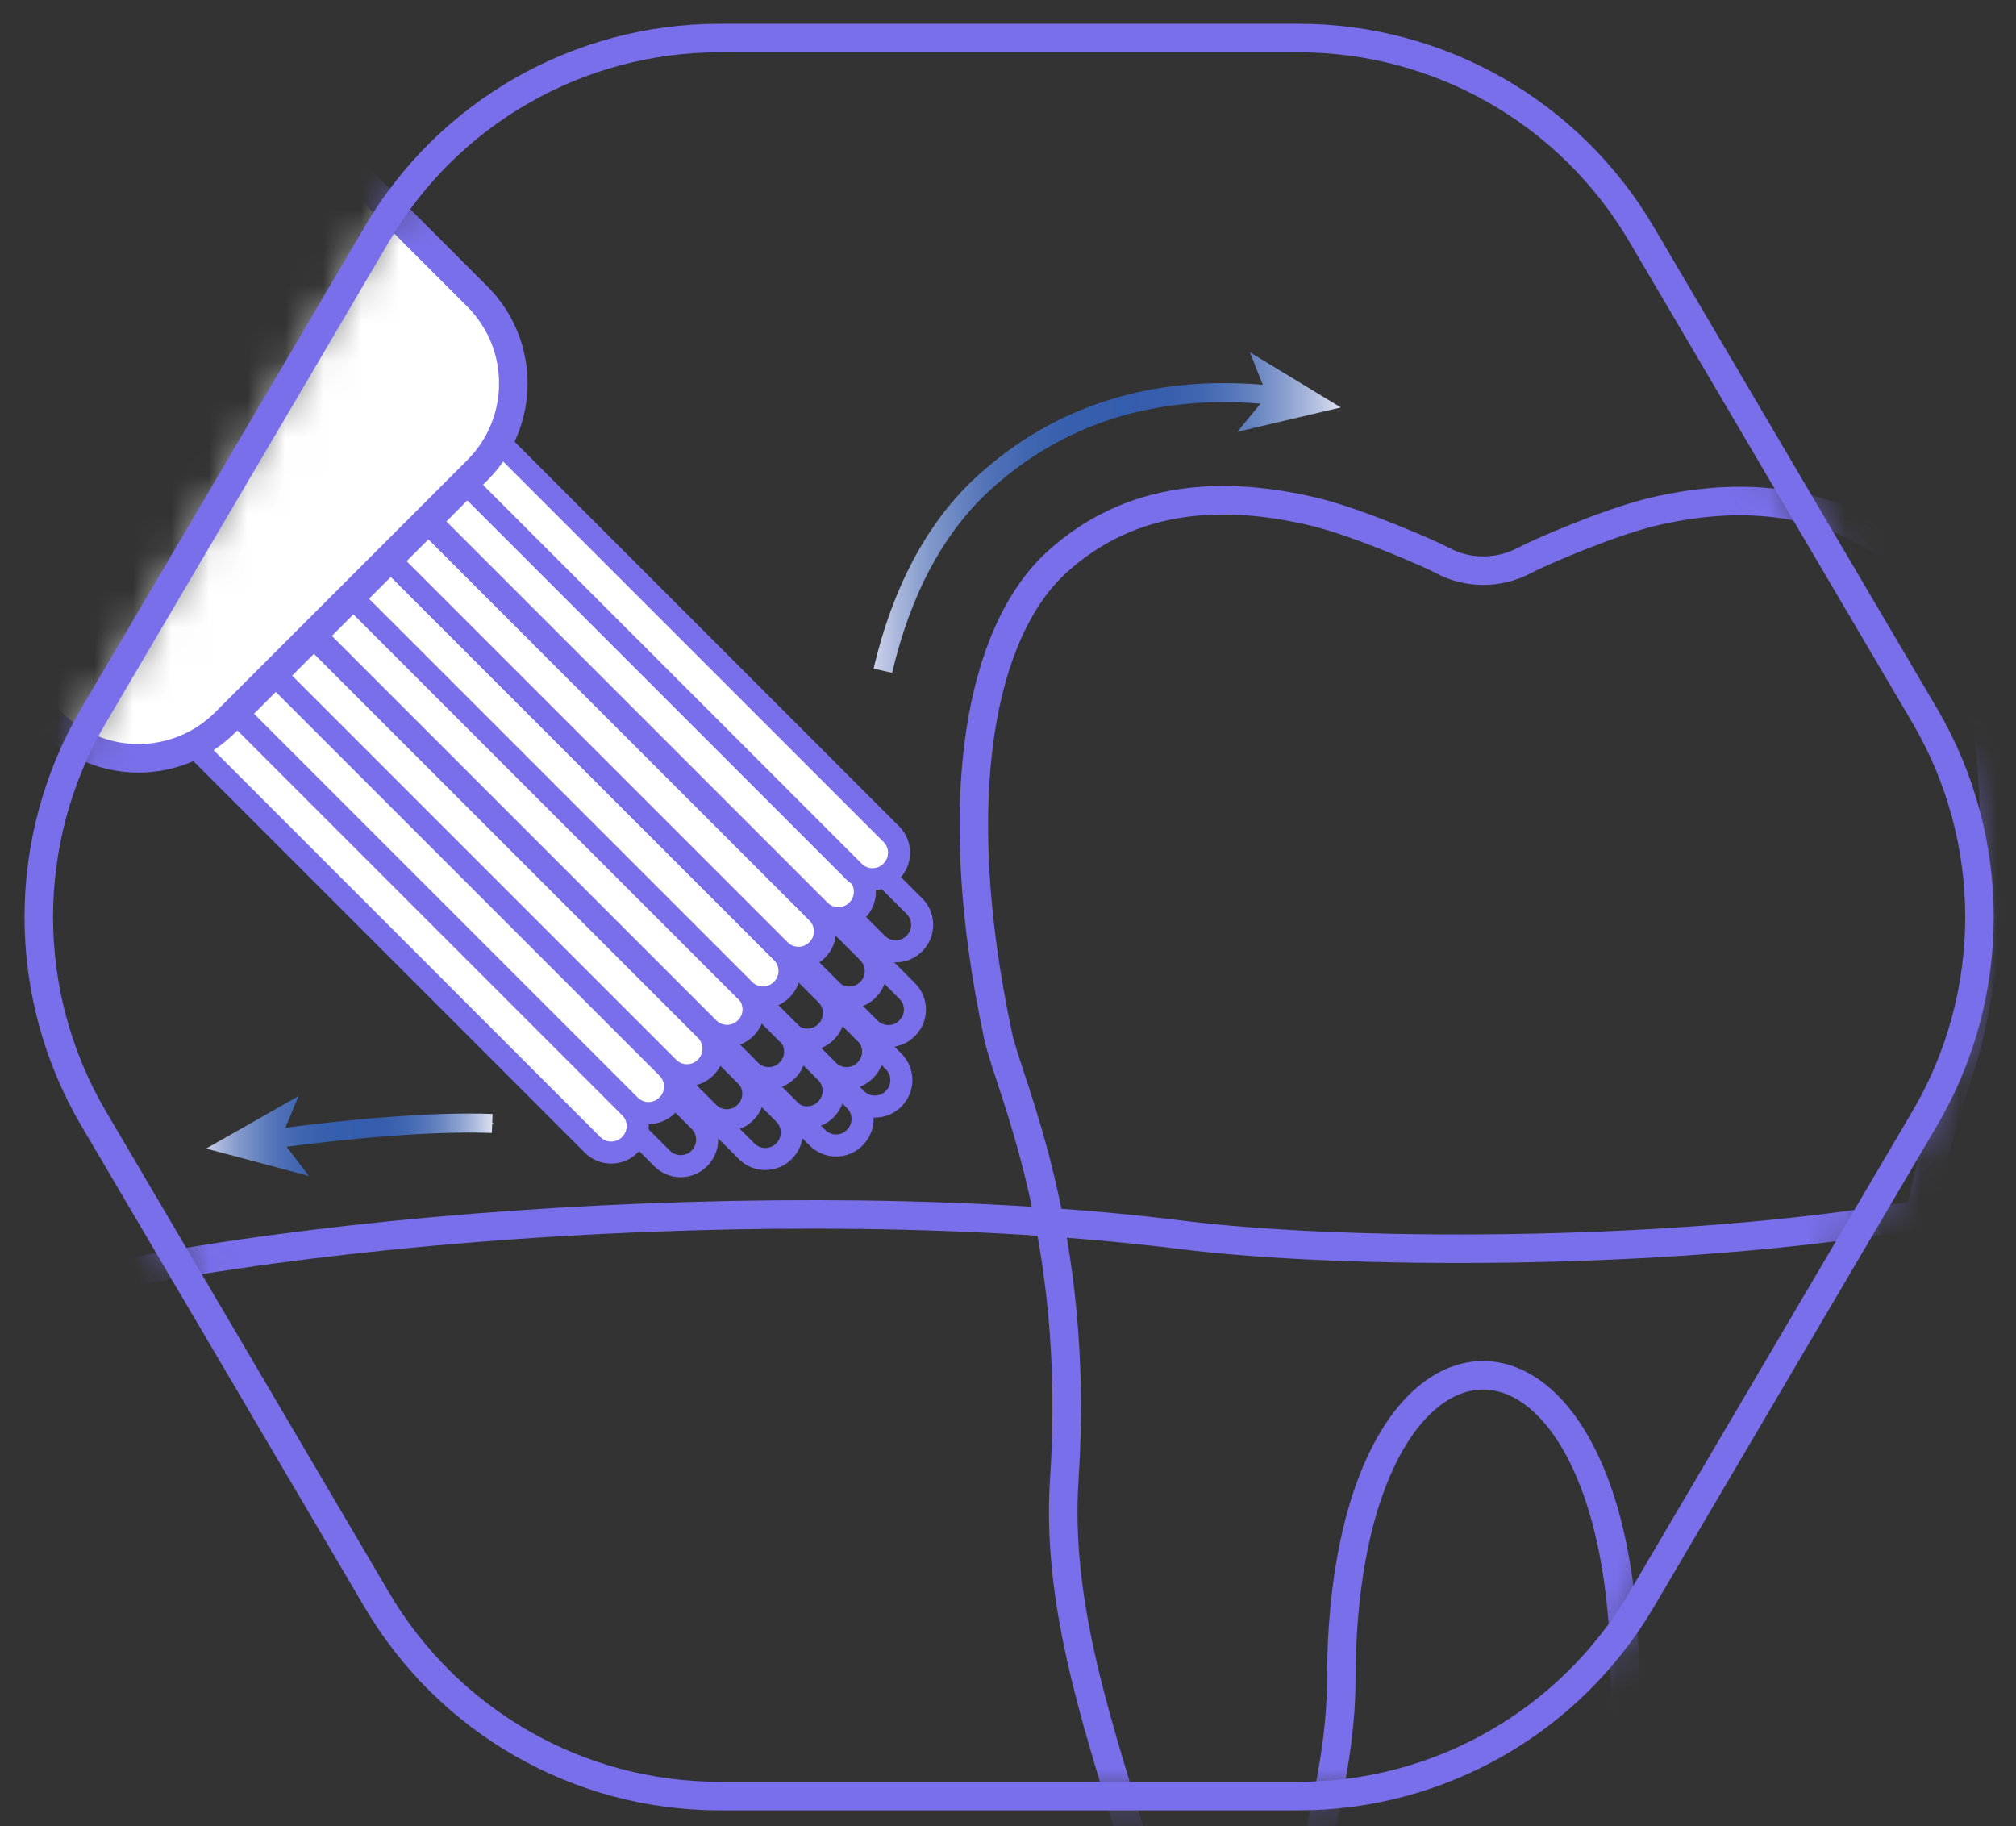 <svg width="53" height="48" viewBox="0 0 53 48" fill="none" xmlns="http://www.w3.org/2000/svg">
<rect x="0" y="0" width="53" height="48" fill="#333333" stroke="none"/>
<mask id="mask0_0_2276" style="mask-type:luminance" maskUnits="userSpaceOnUse" x="1" y="1" width="52" height="47">
<path d="M18.91 47.21H34.14C37.84 47.21 41.27 45.25 43.15 42.06L50.6 29.4C52.52 26.13 52.52 22.08 50.6 18.81L43.15 6.15C41.27 2.96 37.85 1 34.14 1H18.91C15.21 1 11.78 2.96 9.91 6.15L2.46 18.81C0.54 22.08 0.54 26.13 2.46 29.4L9.91 42.06C11.79 45.25 15.21 47.21 18.91 47.21Z" fill="white"/>
</mask>
<g mask="url(#mask0_0_2276)">
<path d="M23.21 17.63C23.7 15.54 24.59 13.85 25.88 12.68C27.6 11.12 29.72 10.32 32.17 10.32C32.58 10.32 33.01 10.34 33.45 10.39" stroke="url(#paint0_linear_0_2276)" stroke-width="0.5" stroke-miterlimit="10"/>
<path d="M35.25 10.71L32.53 11.35L33.31 10.4L32.86 9.26L35.25 10.71Z" fill="url(#paint1_linear_0_2276)"/>
<path d="M7.23 29.93C9.1 29.68 11.3 29.47 12.94 29.53" stroke="url(#paint2_linear_0_2276)" stroke-width="0.5" stroke-miterlimit="10"/>
<path d="M5.42 30.19L8.12 30.91L7.38 29.94L7.85 28.81L5.42 30.19Z" fill="url(#paint3_linear_0_2276)"/>
<path d="M12.98 29.53L12.93 29.55L12.94 29.53L12.93 29.51L12.98 29.53Z" fill="url(#paint4_linear_0_2276)"/>
<path d="M50.22 14.78C48.2 13.05 45.77 12.9 43.42 13.46C42.27 13.74 40.45 14.53 40.08 14.73C39.38 15.1 38.56 15.08 37.92 14.73C37.65 14.58 35.73 13.74 34.58 13.46C32.22 12.89 29.75 12.98 27.78 14.78C25.81 16.58 24.89 20.9 26.24 27.23C26.53 28.57 28.41 32.41 27.98 38.88C27.56 45.24 32.02 50.95 30.83 57.41C32.87 54.51 35.26 48.03 35.26 44.22C35.26 33.46 42.72 33.46 42.72 44.22C42.72 48.03 45.12 54.5 47.15 57.41C45.96 50.95 50.4 45.25 50.01 38.88C49.63 32.59 51.48 28.57 51.77 27.23C53.04 21.42 52.44 16.71 50.19 14.78H50.22Z" stroke="#796FEB" stroke-width="0.75" stroke-miterlimit="1"/>
<path d="M59.64 54H-4.97L-5.79 53.18V36.38L-5.32 35.64C-5.21 35.59 -5.59 36.05 -1.39 34.64C5.56 32.31 20.78 31.17 31.07 32.46C35.31 32.99 43.55 33.01 49.66 32.05C54.31 31.32 57.57 32.13 60.4 33.66L60.83 34.39L60.45 53.19L59.63 53.99L59.64 54Z" stroke="#796FEB" stroke-width="0.75" stroke-miterlimit="1"/>
<path d="M-4.712 7.343L-4.719 7.35C-4.989 7.62 -4.989 8.057 -4.719 8.326L17.406 30.451C17.675 30.721 18.112 30.721 18.382 30.451L18.389 30.444C18.658 30.175 18.658 29.738 18.389 29.469L-3.737 7.343C-4.006 7.074 -4.443 7.074 -4.712 7.343Z" stroke="#796FEB" stroke-width="0.58" stroke-linejoin="round"/>
<path d="M-3.499 6.135L-3.507 6.142C-3.776 6.411 -3.776 6.848 -3.507 7.118L18.619 29.243C18.888 29.513 19.325 29.513 19.595 29.243L19.602 29.236C19.871 28.967 19.871 28.53 19.602 28.26L-2.524 6.135C-2.793 5.865 -3.23 5.865 -3.499 6.135Z" stroke="#796FEB" stroke-width="0.58" stroke-linejoin="round"/>
<path d="M-2.399 5.029L-2.407 5.036C-2.676 5.306 -2.676 5.743 -2.407 6.012L19.719 28.137C19.988 28.407 20.425 28.407 20.695 28.137L20.702 28.131C20.971 27.861 20.971 27.424 20.702 27.155L-1.424 5.029C-1.693 4.76 -2.13 4.76 -2.399 5.029Z" stroke="#796FEB" stroke-width="0.58" stroke-linejoin="round"/>
<path d="M-1.379 4.017L-1.387 4.024C-1.656 4.293 -1.656 4.73 -1.387 5L20.739 27.125C21.008 27.395 21.445 27.395 21.715 27.125L21.722 27.118C21.991 26.849 21.991 26.412 21.722 26.142L-0.404 4.017C-0.673 3.747 -1.11 3.747 -1.379 4.017Z" stroke="#796FEB" stroke-width="0.58" stroke-linejoin="round"/>
<path d="M-0.279 2.911L-0.287 2.918C-0.556 3.188 -0.556 3.625 -0.287 3.894L21.839 26.019C22.108 26.289 22.545 26.289 22.815 26.019L22.822 26.012C23.091 25.743 23.091 25.306 22.822 25.037L0.696 2.911C0.427 2.642 -0.01 2.642 -0.279 2.911Z" stroke="#796FEB" stroke-width="0.58" stroke-linejoin="round"/>
<path d="M-2.487 7.155L-2.494 7.162C-2.763 7.431 -2.763 7.868 -2.494 8.138L19.631 30.263C19.901 30.533 20.338 30.533 20.607 30.263L20.614 30.256C20.884 29.987 20.884 29.55 20.614 29.28L-1.511 7.155C-1.781 6.885 -2.217 6.885 -2.487 7.155Z" stroke="#796FEB" stroke-width="0.58" stroke-linejoin="round"/>
<path d="M-1.387 6.059L-1.394 6.066C-1.663 6.336 -1.663 6.773 -1.394 7.042L20.731 29.168C21.001 29.437 21.438 29.437 21.707 29.168L21.714 29.16C21.984 28.891 21.984 28.454 21.714 28.185L-0.411 6.059C-0.681 5.79 -1.117 5.79 -1.387 6.059Z" stroke="#796FEB" stroke-width="0.58" stroke-linejoin="round"/>
<path d="M-0.35 5.03L-0.357 5.037C-0.626 5.306 -0.626 5.743 -0.357 6.013L21.768 28.138C22.038 28.407 22.475 28.407 22.744 28.138L22.751 28.131C23.021 27.861 23.021 27.424 22.751 27.155L0.626 5.03C0.356 4.76 -0.08 4.76 -0.35 5.03Z" stroke="#796FEB" stroke-width="0.58" stroke-linejoin="round"/>
<path d="M-0.626 6.799L-0.633 6.806C-0.903 7.076 -0.903 7.513 -0.633 7.782L21.492 29.907C21.762 30.177 22.198 30.177 22.468 29.907L22.475 29.901C22.744 29.631 22.744 29.194 22.475 28.925L0.35 6.799C0.08 6.53 -0.357 6.53 -0.626 6.799Z" stroke="#796FEB" stroke-width="0.58" stroke-linejoin="round"/>
<path d="M0.394 5.777L0.387 5.784C0.117 6.053 0.117 6.49 0.387 6.76L22.512 28.885C22.782 29.154 23.218 29.154 23.488 28.885L23.495 28.878C23.764 28.608 23.764 28.172 23.495 27.902L1.37 5.777C1.1 5.507 0.663 5.507 0.394 5.777Z" stroke="#796FEB" stroke-width="0.58" stroke-linejoin="round"/>
<path d="M0.75 3.924L0.743 3.931C0.474 4.201 0.474 4.637 0.743 4.907L22.868 27.032C23.138 27.302 23.575 27.302 23.844 27.032L23.851 27.025C24.121 26.756 24.121 26.319 23.851 26.049L1.726 3.924C1.456 3.655 1.02 3.655 0.75 3.924Z" stroke="#796FEB" stroke-width="0.58" stroke-linejoin="round"/>
<path d="M0.941 1.696L0.933 1.703C0.664 1.972 0.664 2.409 0.933 2.679L23.059 24.804C23.328 25.073 23.765 25.073 24.035 24.804L24.042 24.797C24.311 24.527 24.311 24.091 24.042 23.821L1.916 1.696C1.647 1.426 1.21 1.426 0.941 1.696Z" stroke="#796FEB" stroke-width="0.58" stroke-linejoin="round"/>
<path d="M-6.538 6.986L-6.545 6.993C-6.815 7.262 -6.815 7.699 -6.545 7.968L15.58 30.094C15.85 30.363 16.287 30.363 16.556 30.094L16.563 30.087C16.833 29.817 16.833 29.38 16.563 29.111L-5.562 6.986C-5.832 6.716 -6.269 6.716 -6.538 6.986Z" fill="white" stroke="#796FEB" stroke-width="0.58" stroke-linejoin="round"/>
<path d="M-5.556 5.947L-5.563 5.954C-5.833 6.224 -5.833 6.661 -5.563 6.93L16.562 29.055C16.831 29.325 17.268 29.325 17.538 29.055L17.545 29.048C17.814 28.779 17.814 28.342 17.545 28.073L-4.58 5.947C-4.85 5.678 -5.287 5.678 -5.556 5.947Z" fill="white" stroke="#796FEB" stroke-width="0.58" stroke-linejoin="round"/>
<path d="M-4.546 4.953L-4.553 4.96C-4.823 5.23 -4.823 5.666 -4.553 5.936L17.572 28.061C17.841 28.331 18.278 28.331 18.548 28.061L18.555 28.054C18.824 27.785 18.824 27.348 18.555 27.078L-3.57 4.953C-3.84 4.684 -4.277 4.684 -4.546 4.953Z" fill="white" stroke="#796FEB" stroke-width="0.58" stroke-linejoin="round"/>
<path d="M-3.492 3.918L-3.499 3.925C-3.769 4.195 -3.769 4.631 -3.499 4.901L18.626 27.026C18.896 27.296 19.332 27.296 19.602 27.026L19.609 27.019C19.878 26.75 19.878 26.313 19.609 26.044L-2.516 3.918C-2.786 3.649 -3.223 3.649 -3.492 3.918Z" fill="white" stroke="#796FEB" stroke-width="0.58" stroke-linejoin="round"/>
<path d="M-2.548 2.909L-2.555 2.916C-2.824 3.186 -2.824 3.623 -2.555 3.892L19.571 26.017C19.84 26.287 20.277 26.287 20.547 26.017L20.554 26.01C20.823 25.741 20.823 25.304 20.554 25.035L-1.572 2.909C-1.841 2.64 -2.278 2.64 -2.548 2.909Z" fill="white" stroke="#796FEB" stroke-width="0.58" stroke-linejoin="round"/>
<path d="M-1.615 1.866L-1.622 1.873C-1.892 2.143 -1.892 2.58 -1.622 2.849L20.503 24.974C20.773 25.244 21.209 25.244 21.479 24.974L21.486 24.967C21.755 24.698 21.755 24.261 21.486 23.992L-0.639 1.866C-0.909 1.597 -1.346 1.597 -1.615 1.866Z" fill="white" stroke="#796FEB" stroke-width="0.58" stroke-linejoin="round"/>
<path d="M-0.565 0.825L-0.572 0.833C-0.842 1.102 -0.842 1.539 -0.572 1.808L21.553 23.934C21.823 24.203 22.259 24.203 22.529 23.934L22.536 23.927C22.805 23.657 22.805 23.22 22.536 22.951L0.411 0.825C0.141 0.556 -0.296 0.556 -0.565 0.825Z" fill="white" stroke="#796FEB" stroke-width="0.58" stroke-linejoin="round"/>
<path d="M0.333 -0.199L0.326 -0.192C0.056 0.077 0.056 0.514 0.326 0.784L22.451 22.909C22.721 23.178 23.157 23.178 23.427 22.909L23.434 22.902C23.703 22.632 23.703 22.195 23.434 21.926L1.309 -0.199C1.039 -0.469 0.602 -0.469 0.333 -0.199Z" fill="white" stroke="#796FEB" stroke-width="0.58" stroke-linejoin="round"/>
<path d="M-10.666 -10.854L-17.291 -4.228C-18.553 -2.967 -18.553 -0.922 -17.291 0.34L1.355 18.986C2.617 20.248 4.662 20.248 5.923 18.986L12.549 12.361C13.81 11.099 13.81 9.054 12.549 7.793L-6.098 -10.854C-7.359 -12.115 -9.404 -12.115 -10.666 -10.854Z" fill="white" stroke="#796FEB" stroke-width="0.75" stroke-miterlimit="1"/>
</g>
<path d="M18.91 47.21H34.14C37.84 47.21 41.27 45.25 43.15 42.06L50.6 29.4C52.52 26.13 52.52 22.08 50.6 18.81L43.15 6.15C41.27 2.96 37.85 1 34.14 1H18.91C15.21 1 11.78 2.96 9.91 6.15L2.46 18.81C0.54 22.08 0.54 26.13 2.46 29.4L9.91 42.06C11.79 45.25 15.21 47.21 18.91 47.21Z" stroke="#796FEB" stroke-width="0.75" stroke-miterlimit="1"/>
<defs>
<linearGradient id="paint0_linear_0_2276" x1="22.96" y1="13.88" x2="35.31" y2="13.88" gradientUnits="userSpaceOnUse">
<stop stop-color="#CCD1E9"/>
<stop offset="0.06" stop-color="#A4B2D9"/>
<stop offset="0.12" stop-color="#8198CB"/>
<stop offset="0.19" stop-color="#6582C0"/>
<stop offset="0.25" stop-color="#5071B7"/>
<stop offset="0.33" stop-color="#4066B1"/>
<stop offset="0.42" stop-color="#375FAE"/>
<stop offset="0.54" stop-color="#355DAD"/>
<stop offset="0.63" stop-color="#385FAE"/>
<stop offset="0.7" stop-color="#4267B2"/>
<stop offset="0.76" stop-color="#5475B9"/>
<stop offset="0.82" stop-color="#6C88C3"/>
<stop offset="0.88" stop-color="#8CA1D0"/>
<stop offset="0.94" stop-color="#B2BFDF"/>
<stop offset="1" stop-color="#E1E4F2"/>
</linearGradient>
<linearGradient id="paint1_linear_0_2276" x1="22.96" y1="10.31" x2="35.31" y2="10.31" gradientUnits="userSpaceOnUse">
<stop stop-color="#CCD1E9"/>
<stop offset="0.06" stop-color="#A4B2D9"/>
<stop offset="0.12" stop-color="#8198CB"/>
<stop offset="0.19" stop-color="#6582C0"/>
<stop offset="0.25" stop-color="#5071B7"/>
<stop offset="0.33" stop-color="#4066B1"/>
<stop offset="0.42" stop-color="#375FAE"/>
<stop offset="0.54" stop-color="#355DAD"/>
<stop offset="0.63" stop-color="#385FAE"/>
<stop offset="0.7" stop-color="#4267B2"/>
<stop offset="0.76" stop-color="#5475B9"/>
<stop offset="0.82" stop-color="#6C88C3"/>
<stop offset="0.88" stop-color="#8CA1D0"/>
<stop offset="0.94" stop-color="#B2BFDF"/>
<stop offset="1" stop-color="#E1E4F2"/>
</linearGradient>
<linearGradient id="paint2_linear_0_2276" x1="5.38" y1="29.72" x2="12.99" y2="29.72" gradientUnits="userSpaceOnUse">
<stop stop-color="#CCD1E9"/>
<stop offset="0.06" stop-color="#A4B2D9"/>
<stop offset="0.12" stop-color="#8198CB"/>
<stop offset="0.19" stop-color="#6582C0"/>
<stop offset="0.25" stop-color="#5071B7"/>
<stop offset="0.33" stop-color="#4066B1"/>
<stop offset="0.42" stop-color="#375FAE"/>
<stop offset="0.54" stop-color="#355DAD"/>
<stop offset="0.63" stop-color="#385FAE"/>
<stop offset="0.7" stop-color="#4267B2"/>
<stop offset="0.76" stop-color="#5475B9"/>
<stop offset="0.82" stop-color="#6C88C3"/>
<stop offset="0.88" stop-color="#8CA1D0"/>
<stop offset="0.94" stop-color="#B2BFDF"/>
<stop offset="1" stop-color="#E1E4F2"/>
</linearGradient>
<linearGradient id="paint3_linear_0_2276" x1="5.38" y1="29.86" x2="12.99" y2="29.86" gradientUnits="userSpaceOnUse">
<stop stop-color="#CCD1E9"/>
<stop offset="0.06" stop-color="#A4B2D9"/>
<stop offset="0.12" stop-color="#8198CB"/>
<stop offset="0.19" stop-color="#6582C0"/>
<stop offset="0.25" stop-color="#5071B7"/>
<stop offset="0.33" stop-color="#4066B1"/>
<stop offset="0.42" stop-color="#375FAE"/>
<stop offset="0.54" stop-color="#355DAD"/>
<stop offset="0.63" stop-color="#385FAE"/>
<stop offset="0.7" stop-color="#4267B2"/>
<stop offset="0.76" stop-color="#5475B9"/>
<stop offset="0.82" stop-color="#6C88C3"/>
<stop offset="0.88" stop-color="#8CA1D0"/>
<stop offset="0.94" stop-color="#B2BFDF"/>
<stop offset="1" stop-color="#E1E4F2"/>
</linearGradient>
<linearGradient id="paint4_linear_0_2276" x1="5.38" y1="29.53" x2="12.99" y2="29.53" gradientUnits="userSpaceOnUse">
<stop stop-color="#CCD1E9"/>
<stop offset="0.06" stop-color="#A4B2D9"/>
<stop offset="0.12" stop-color="#8198CB"/>
<stop offset="0.19" stop-color="#6582C0"/>
<stop offset="0.25" stop-color="#5071B7"/>
<stop offset="0.33" stop-color="#4066B1"/>
<stop offset="0.42" stop-color="#375FAE"/>
<stop offset="0.54" stop-color="#355DAD"/>
<stop offset="0.63" stop-color="#385FAE"/>
<stop offset="0.7" stop-color="#4267B2"/>
<stop offset="0.76" stop-color="#5475B9"/>
<stop offset="0.82" stop-color="#6C88C3"/>
<stop offset="0.88" stop-color="#8CA1D0"/>
<stop offset="0.94" stop-color="#B2BFDF"/>
<stop offset="1" stop-color="#E1E4F2"/>
</linearGradient>
</defs>
</svg>
